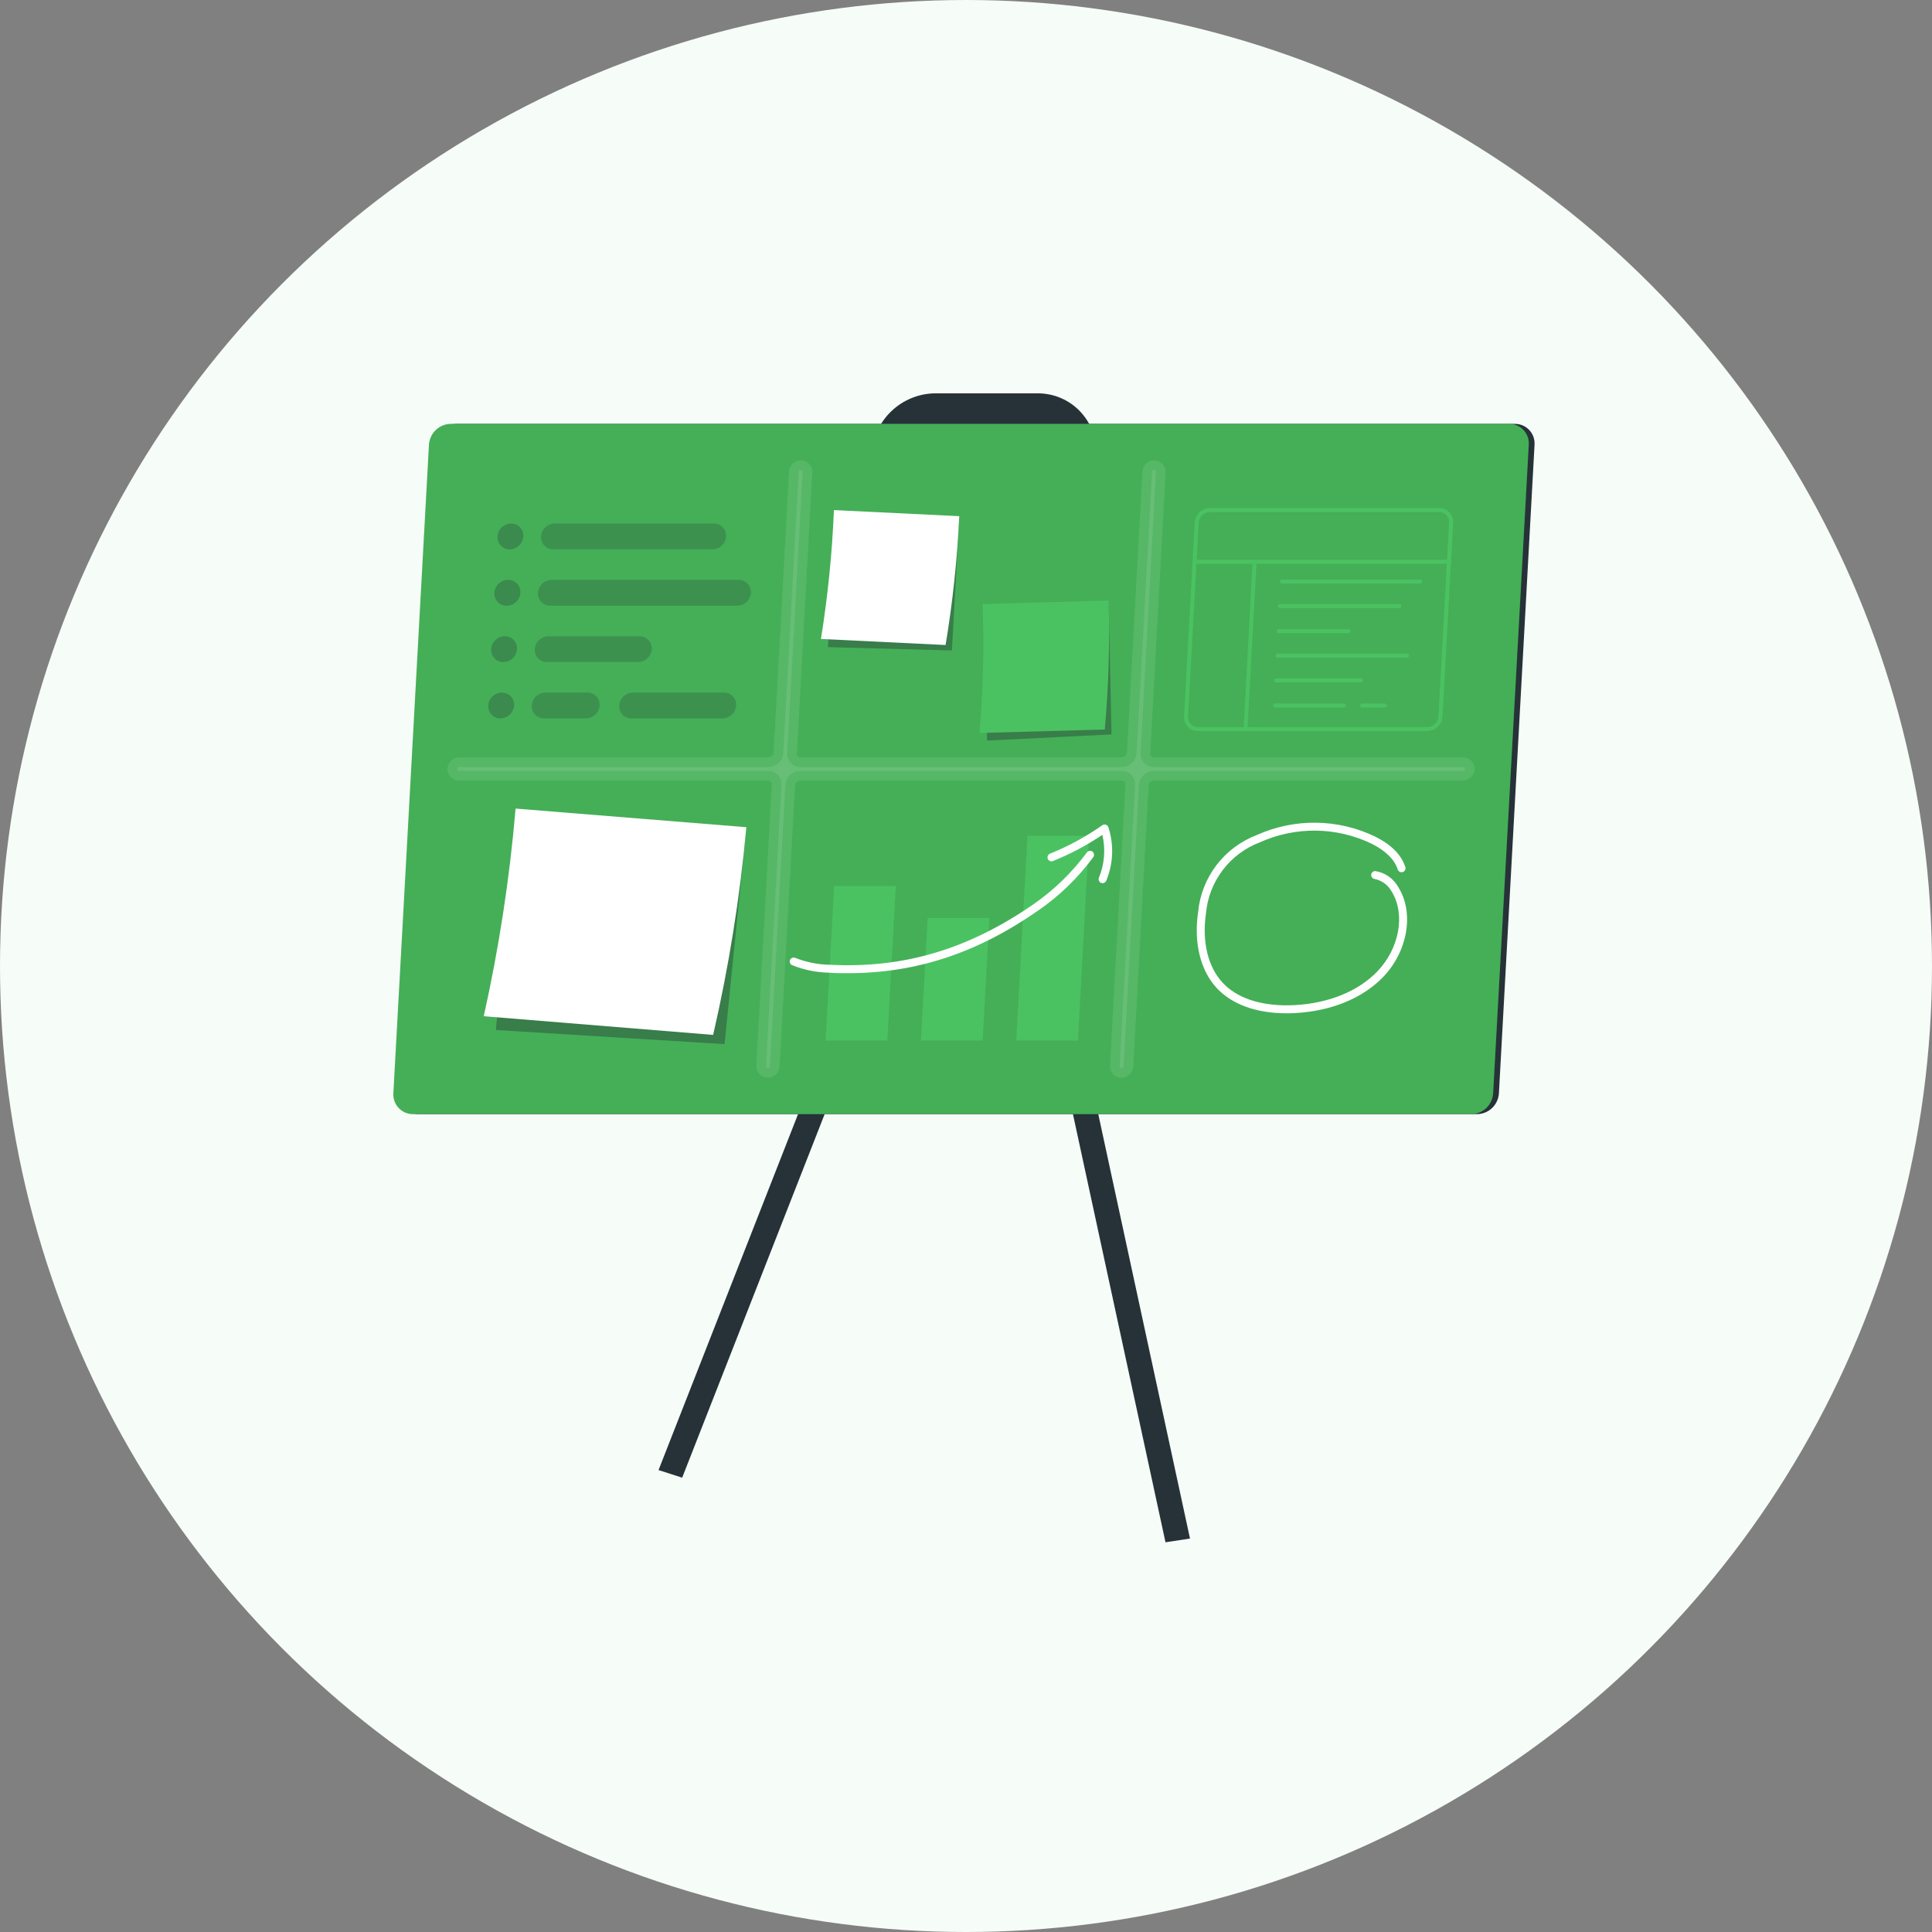 <svg width="100" height="100" viewBox="0 0 100 100" fill="none" xmlns="http://www.w3.org/2000/svg">
<rect x="0" y="0" width="100" height="100" fill="#808080" stroke="none"/>
<circle cx="50" cy="50" r="50" fill="#F6FCF7"/>
<path d="M76.444 57.668H21.666C21.528 57.668 21.391 57.64 21.264 57.585C21.137 57.531 21.023 57.451 20.928 57.35C20.833 57.25 20.759 57.131 20.712 57.001C20.665 56.871 20.644 56.733 20.652 56.595L22.503 23.011C22.522 22.723 22.65 22.452 22.86 22.253C23.07 22.055 23.347 21.942 23.636 21.939H78.414C78.552 21.938 78.689 21.966 78.816 22.021C78.943 22.076 79.057 22.155 79.152 22.256C79.247 22.356 79.321 22.475 79.368 22.605C79.416 22.735 79.436 22.873 79.428 23.011L77.583 56.595C77.564 56.885 77.436 57.157 77.225 57.356C77.014 57.555 76.735 57.666 76.444 57.668Z" fill="#263238"/>
<path d="M53.4 27.65H48.105C47.69 27.655 47.278 27.574 46.896 27.412C46.514 27.251 46.169 27.012 45.883 26.711C45.598 26.41 45.377 26.053 45.236 25.663C45.095 25.272 45.036 24.857 45.063 24.443L45.116 23.465C45.173 22.63 45.542 21.846 46.15 21.271C46.757 20.696 47.559 20.37 48.396 20.359H53.689C54.104 20.355 54.515 20.436 54.898 20.597C55.28 20.759 55.624 20.998 55.91 21.299C56.195 21.6 56.416 21.957 56.557 22.347C56.698 22.737 56.758 23.152 56.731 23.566L56.678 24.544C56.62 25.379 56.251 26.161 55.644 26.736C55.037 27.311 54.236 27.637 53.4 27.65Z" fill="#263238"/>
<path d="M61.594 79.635L60.326 79.828L48.252 23.974L49.522 23.781L61.594 79.635Z" fill="#263238"/>
<path d="M34.086 76.09L35.309 76.484L56.16 23.281L54.94 22.887L34.086 76.09Z" fill="#263238"/>
<path d="M76.153 57.668H21.375C21.237 57.668 21.1 57.64 20.973 57.585C20.846 57.531 20.732 57.451 20.637 57.35C20.542 57.25 20.468 57.131 20.421 57.001C20.373 56.871 20.353 56.733 20.361 56.595L22.204 23.011C22.224 22.723 22.351 22.452 22.561 22.253C22.771 22.055 23.048 21.942 23.337 21.939H78.115C78.254 21.938 78.39 21.966 78.517 22.021C78.644 22.076 78.759 22.155 78.854 22.256C78.949 22.356 79.022 22.475 79.07 22.605C79.117 22.735 79.137 22.873 79.129 23.011L77.284 56.595C77.265 56.884 77.139 57.154 76.929 57.353C76.719 57.552 76.442 57.664 76.153 57.668Z" fill="#4BC261"/>
<path d="M76.153 57.668H21.375C21.237 57.668 21.1 57.64 20.973 57.585C20.846 57.531 20.732 57.451 20.637 57.35C20.542 57.25 20.468 57.131 20.421 57.001C20.373 56.871 20.353 56.733 20.361 56.595L22.204 23.011C22.224 22.723 22.351 22.452 22.561 22.253C22.771 22.055 23.048 21.942 23.337 21.939H78.115C78.254 21.938 78.39 21.966 78.517 22.021C78.644 22.076 78.759 22.155 78.854 22.256C78.949 22.356 79.022 22.475 79.07 22.605C79.117 22.735 79.137 22.873 79.129 23.011L77.284 56.595C77.265 56.884 77.139 57.154 76.929 57.353C76.719 57.552 76.442 57.664 76.153 57.668Z" fill="black" fill-opacity="0.1"/>
<path opacity="0.1" d="M75.734 39.7H59.726C59.632 39.702 59.539 39.683 59.452 39.647C59.365 39.61 59.287 39.556 59.222 39.487C59.157 39.419 59.108 39.338 59.076 39.249C59.044 39.161 59.031 39.067 59.037 38.973L59.835 24.425C59.836 24.412 59.834 24.399 59.83 24.386C59.825 24.374 59.818 24.363 59.809 24.353C59.8 24.343 59.789 24.335 59.777 24.33C59.765 24.325 59.752 24.322 59.739 24.321C59.711 24.322 59.684 24.333 59.664 24.352C59.644 24.371 59.632 24.397 59.63 24.425L58.831 38.973C58.818 39.167 58.733 39.349 58.592 39.484C58.452 39.618 58.266 39.696 58.071 39.7H41.437C41.343 39.702 41.25 39.683 41.163 39.647C41.076 39.61 40.998 39.556 40.933 39.487C40.868 39.419 40.819 39.338 40.787 39.249C40.755 39.161 40.742 39.067 40.748 38.973L41.546 24.425C41.547 24.412 41.545 24.399 41.541 24.386C41.536 24.374 41.529 24.363 41.52 24.353C41.511 24.343 41.5 24.335 41.488 24.33C41.476 24.325 41.463 24.322 41.45 24.321C41.422 24.322 41.395 24.333 41.375 24.352C41.355 24.371 41.343 24.397 41.341 24.425L40.542 38.973C40.529 39.167 40.444 39.349 40.303 39.484C40.163 39.618 39.977 39.696 39.782 39.7H23.769C23.741 39.7 23.714 39.711 23.694 39.73C23.674 39.75 23.662 39.776 23.66 39.804C23.66 39.817 23.662 39.83 23.666 39.843C23.671 39.855 23.678 39.866 23.687 39.876C23.696 39.885 23.706 39.893 23.718 39.898C23.731 39.903 23.744 39.906 23.757 39.906H39.757C39.851 39.905 39.944 39.923 40.031 39.96C40.118 39.997 40.196 40.051 40.261 40.12C40.326 40.188 40.376 40.27 40.407 40.358C40.439 40.447 40.452 40.541 40.446 40.636L39.648 55.181C39.646 55.194 39.648 55.208 39.652 55.22C39.656 55.233 39.663 55.245 39.672 55.255C39.681 55.264 39.692 55.272 39.705 55.277C39.717 55.282 39.731 55.285 39.744 55.285C39.772 55.284 39.798 55.273 39.819 55.254C39.839 55.234 39.851 55.208 39.853 55.181L40.651 40.636C40.663 40.441 40.748 40.257 40.889 40.122C41.03 39.987 41.217 39.91 41.412 39.906H58.038C58.134 39.901 58.23 39.918 58.32 39.953C58.409 39.989 58.49 40.042 58.557 40.111C58.625 40.18 58.677 40.263 58.71 40.353C58.743 40.443 58.757 40.539 58.75 40.636L57.952 55.181C57.95 55.194 57.952 55.208 57.956 55.22C57.96 55.233 57.967 55.245 57.976 55.255C57.986 55.264 57.997 55.272 58.009 55.277C58.022 55.282 58.035 55.285 58.048 55.285C58.076 55.284 58.103 55.273 58.123 55.254C58.143 55.234 58.155 55.208 58.157 55.181L58.956 40.636C58.968 40.441 59.053 40.257 59.194 40.122C59.334 39.987 59.521 39.91 59.716 39.906H75.716C75.744 39.905 75.77 39.894 75.79 39.876C75.81 39.857 75.823 39.831 75.825 39.804C75.826 39.791 75.825 39.778 75.821 39.766C75.817 39.754 75.81 39.742 75.802 39.733C75.793 39.723 75.783 39.715 75.771 39.71C75.76 39.704 75.747 39.701 75.734 39.7Z" fill="white" stroke="white"/>
<path opacity="0.4" d="M49.639 26.957H43.214L42.853 33.495L49.272 33.667L49.639 26.957Z" fill="#263238"/>
<path d="M48.943 33.386L42.492 33.072C42.847 30.864 43.072 28.637 43.164 26.402L49.651 26.717C49.547 28.952 49.311 31.179 48.943 33.386Z" fill="white"/>
<path opacity="0.4" d="M57.387 31.325L50.951 31.817L51.093 38.332L57.532 38.012L57.387 31.325Z" fill="#263238"/>
<path d="M57.183 37.759L50.699 37.939C50.886 35.72 50.94 33.492 50.861 31.267L57.381 31.082C57.448 33.309 57.382 35.539 57.183 37.759Z" fill="#4BC261"/>
<path opacity="0.4" d="M38.594 43.211L26.731 42.76L25.664 53.312L37.502 54.043L38.594 43.211Z" fill="#263238"/>
<path d="M36.912 53.566L25.039 52.6C25.828 49.058 26.379 45.468 26.687 41.852L38.631 42.816C38.301 46.434 37.727 50.025 36.912 53.566Z" fill="white"/>
<g style="mix-blend-mode:multiply" opacity="0.3">
<path d="M26.383 28.436C26.297 28.436 26.211 28.419 26.131 28.385C26.052 28.351 25.98 28.301 25.921 28.238C25.861 28.176 25.816 28.101 25.786 28.02C25.756 27.939 25.744 27.853 25.749 27.766C25.762 27.587 25.842 27.419 25.973 27.296C26.104 27.172 26.277 27.102 26.456 27.1C26.543 27.099 26.628 27.116 26.707 27.15C26.787 27.184 26.858 27.234 26.918 27.297C26.977 27.36 27.023 27.434 27.052 27.515C27.081 27.596 27.093 27.683 27.088 27.769C27.075 27.948 26.995 28.116 26.865 28.239C26.735 28.363 26.562 28.433 26.383 28.436Z" fill="#263238"/>
<path opacity="0.8" d="M36.865 28.436H28.634C28.548 28.436 28.463 28.419 28.383 28.385C28.304 28.351 28.233 28.301 28.173 28.238C28.114 28.175 28.068 28.101 28.039 28.02C28.01 27.939 27.998 27.852 28.003 27.766C28.015 27.586 28.094 27.418 28.224 27.294C28.355 27.169 28.528 27.099 28.708 27.097H36.951C37.038 27.097 37.123 27.114 37.203 27.148C37.282 27.182 37.354 27.232 37.413 27.294C37.473 27.357 37.519 27.431 37.548 27.512C37.578 27.594 37.59 27.68 37.585 27.766C37.572 27.948 37.491 28.119 37.357 28.243C37.223 28.367 37.048 28.436 36.865 28.436Z" fill="#263238"/>
<path d="M26.223 31.353C26.136 31.354 26.051 31.337 25.971 31.303C25.891 31.269 25.82 31.22 25.76 31.157C25.701 31.094 25.655 31.019 25.625 30.938C25.596 30.857 25.584 30.77 25.589 30.684C25.601 30.503 25.682 30.332 25.815 30.208C25.947 30.084 26.122 30.015 26.304 30.015C26.39 30.014 26.476 30.031 26.555 30.065C26.634 30.099 26.706 30.149 26.765 30.212C26.824 30.275 26.87 30.349 26.899 30.43C26.929 30.511 26.941 30.598 26.935 30.684C26.923 30.865 26.843 31.034 26.711 31.159C26.578 31.283 26.404 31.352 26.223 31.353Z" fill="#263238"/>
<path opacity="0.8" d="M38.163 31.353H28.475C28.388 31.354 28.303 31.336 28.223 31.302C28.144 31.268 28.072 31.219 28.013 31.156C27.953 31.093 27.907 31.019 27.878 30.938C27.848 30.856 27.836 30.77 27.841 30.684C27.854 30.504 27.933 30.335 28.064 30.212C28.195 30.088 28.368 30.017 28.548 30.015H38.236C38.323 30.014 38.408 30.031 38.488 30.065C38.567 30.099 38.639 30.149 38.698 30.212C38.758 30.274 38.804 30.349 38.833 30.43C38.863 30.511 38.875 30.598 38.87 30.684C38.858 30.864 38.778 31.032 38.647 31.156C38.516 31.28 38.343 31.35 38.163 31.353Z" fill="#263238"/>
<path d="M26.052 34.268C25.966 34.269 25.881 34.252 25.802 34.218C25.722 34.185 25.651 34.135 25.591 34.072C25.532 34.01 25.486 33.936 25.457 33.855C25.428 33.774 25.416 33.687 25.421 33.601C25.433 33.422 25.512 33.253 25.642 33.129C25.773 33.005 25.946 32.934 26.126 32.932C26.212 32.931 26.298 32.948 26.378 32.982C26.457 33.016 26.529 33.066 26.589 33.129C26.648 33.191 26.694 33.266 26.724 33.347C26.753 33.428 26.765 33.515 26.76 33.601C26.747 33.781 26.667 33.949 26.536 34.073C26.405 34.196 26.233 34.266 26.052 34.268Z" fill="#263238"/>
<path opacity="0.8" d="M33.03 34.268H28.312C28.226 34.269 28.141 34.252 28.061 34.218C27.982 34.185 27.91 34.135 27.851 34.072C27.792 34.01 27.746 33.936 27.717 33.855C27.688 33.774 27.675 33.687 27.681 33.601C27.692 33.422 27.771 33.253 27.902 33.129C28.033 33.005 28.206 32.934 28.386 32.932H33.103C33.19 32.931 33.275 32.948 33.355 32.982C33.434 33.016 33.506 33.066 33.565 33.129C33.624 33.192 33.67 33.266 33.699 33.347C33.728 33.429 33.74 33.515 33.734 33.601C33.722 33.781 33.643 33.949 33.512 34.073C33.382 34.196 33.209 34.266 33.03 34.268Z" fill="#263238"/>
<path opacity="0.8" d="M37.399 37.186H32.681C32.595 37.186 32.51 37.169 32.43 37.135C32.351 37.101 32.279 37.051 32.22 36.988C32.161 36.926 32.115 36.851 32.086 36.77C32.057 36.689 32.045 36.603 32.05 36.516C32.062 36.337 32.141 36.168 32.272 36.044C32.402 35.92 32.575 35.85 32.755 35.847H37.472C37.559 35.847 37.644 35.864 37.723 35.898C37.803 35.932 37.874 35.982 37.933 36.044C37.993 36.107 38.038 36.182 38.068 36.263C38.097 36.344 38.109 36.43 38.103 36.516C38.091 36.696 38.012 36.865 37.882 36.989C37.751 37.112 37.579 37.183 37.399 37.186Z" fill="#263238"/>
<path d="M25.902 37.186C25.816 37.186 25.73 37.169 25.651 37.135C25.572 37.101 25.5 37.051 25.441 36.988C25.382 36.926 25.336 36.851 25.307 36.77C25.277 36.689 25.265 36.603 25.271 36.516C25.283 36.337 25.362 36.168 25.493 36.044C25.623 35.92 25.796 35.85 25.976 35.847C26.062 35.847 26.147 35.864 26.227 35.898C26.306 35.932 26.378 35.982 26.437 36.044C26.496 36.107 26.542 36.182 26.571 36.263C26.6 36.344 26.612 36.43 26.607 36.516C26.595 36.696 26.515 36.865 26.385 36.989C26.254 37.112 26.082 37.183 25.902 37.186Z" fill="#263238"/>
<path opacity="0.8" d="M30.329 37.186H28.152C28.066 37.186 27.98 37.169 27.901 37.135C27.822 37.101 27.75 37.051 27.691 36.988C27.632 36.926 27.586 36.851 27.557 36.77C27.527 36.689 27.515 36.603 27.521 36.517C27.533 36.337 27.612 36.168 27.743 36.044C27.873 35.92 28.046 35.85 28.226 35.847H30.403C30.489 35.846 30.575 35.863 30.655 35.897C30.735 35.931 30.806 35.981 30.866 36.044C30.925 36.106 30.971 36.181 31.001 36.262C31.03 36.344 31.042 36.43 31.037 36.517C31.025 36.697 30.945 36.865 30.814 36.989C30.683 37.114 30.51 37.184 30.329 37.186Z" fill="#263238"/>
</g>
<path d="M46.366 45.865H43.175L42.736 53.852H45.928L46.366 45.865Z" fill="#4BC261"/>
<path d="M51.211 47.513H48.017L47.67 53.852H50.861L51.211 47.513Z" fill="#4BC261"/>
<path d="M56.373 43.26H53.182L52.602 53.853H55.793L56.373 43.26Z" fill="#4BC261"/>
<path d="M43.887 50.372C43.57 50.372 43.25 50.372 42.928 50.347C42.266 50.335 41.611 50.203 40.997 49.956C40.947 49.934 40.908 49.892 40.889 49.841C40.869 49.789 40.871 49.733 40.893 49.682C40.904 49.658 40.92 49.635 40.94 49.617C40.96 49.598 40.983 49.584 41.009 49.575C41.034 49.565 41.061 49.561 41.088 49.562C41.115 49.563 41.142 49.57 41.167 49.581C41.732 49.805 42.333 49.925 42.941 49.936C46.771 50.134 50.125 49.135 53.501 46.798C54.555 46.066 55.482 45.166 56.247 44.136C56.261 44.112 56.28 44.092 56.303 44.075C56.326 44.059 56.352 44.048 56.379 44.042C56.407 44.036 56.435 44.036 56.462 44.041C56.49 44.047 56.516 44.058 56.539 44.074C56.562 44.09 56.581 44.11 56.596 44.134C56.611 44.158 56.621 44.184 56.625 44.212C56.629 44.24 56.628 44.268 56.621 44.295C56.614 44.322 56.601 44.347 56.584 44.369C55.797 45.44 54.836 46.371 53.742 47.125C50.574 49.333 47.418 50.372 43.887 50.372Z" fill="white"/>
<path d="M57.07 45.713C57.036 45.713 57.003 45.705 56.973 45.689C56.943 45.673 56.917 45.65 56.899 45.622C56.88 45.594 56.868 45.562 56.865 45.528C56.862 45.494 56.867 45.46 56.88 45.429C57.17 44.727 57.232 43.951 57.057 43.211C56.257 43.75 55.402 44.204 54.507 44.565C54.482 44.576 54.455 44.582 54.427 44.582C54.4 44.583 54.373 44.578 54.347 44.567C54.322 44.557 54.298 44.542 54.279 44.522C54.26 44.503 54.244 44.48 54.234 44.454C54.224 44.429 54.218 44.402 54.219 44.374C54.219 44.347 54.225 44.319 54.236 44.294C54.247 44.269 54.263 44.246 54.283 44.228C54.303 44.209 54.327 44.194 54.352 44.184C55.307 43.799 56.215 43.305 57.057 42.712C57.084 42.694 57.114 42.683 57.145 42.678C57.176 42.674 57.208 42.677 57.239 42.687C57.269 42.697 57.296 42.714 57.319 42.736C57.341 42.759 57.358 42.786 57.369 42.816C57.664 43.723 57.625 44.705 57.26 45.586C57.244 45.624 57.218 45.656 57.184 45.679C57.15 45.701 57.11 45.713 57.07 45.713Z" fill="white"/>
<path d="M73.877 37.839H62.004C61.906 37.84 61.809 37.821 61.718 37.782C61.628 37.744 61.547 37.687 61.479 37.616C61.412 37.544 61.36 37.46 61.327 37.368C61.294 37.275 61.28 37.177 61.287 37.079L61.839 27.041C61.853 26.841 61.941 26.653 62.087 26.515C62.232 26.377 62.425 26.298 62.625 26.296H74.501C74.599 26.295 74.696 26.315 74.786 26.353C74.876 26.392 74.957 26.449 75.024 26.52C75.091 26.591 75.143 26.676 75.176 26.768C75.209 26.86 75.222 26.958 75.216 27.056L74.663 37.094C74.65 37.294 74.562 37.482 74.416 37.62C74.27 37.758 74.078 37.837 73.877 37.839ZM62.625 26.503C62.477 26.505 62.334 26.563 62.226 26.666C62.118 26.768 62.054 26.908 62.045 27.056L61.492 37.094C61.488 37.163 61.497 37.233 61.521 37.298C61.544 37.364 61.581 37.423 61.628 37.474C61.676 37.525 61.733 37.565 61.797 37.593C61.861 37.62 61.93 37.634 61.999 37.634H73.872C74.021 37.633 74.164 37.575 74.271 37.472C74.379 37.37 74.444 37.23 74.453 37.081L75.005 27.044C75.01 26.974 75.001 26.904 74.977 26.838C74.954 26.772 74.917 26.712 74.869 26.661C74.821 26.61 74.763 26.57 74.699 26.543C74.635 26.516 74.566 26.503 74.496 26.503H62.625Z" fill="#4BC261"/>
<path d="M74.999 29.178H61.818C61.794 29.174 61.772 29.162 61.755 29.143C61.739 29.124 61.73 29.1 61.73 29.075C61.73 29.05 61.739 29.026 61.755 29.008C61.772 28.989 61.794 28.976 61.818 28.973H74.999C75.014 28.97 75.029 28.971 75.044 28.975C75.058 28.979 75.072 28.986 75.083 28.996C75.095 29.006 75.104 29.018 75.11 29.032C75.116 29.045 75.12 29.06 75.12 29.075C75.12 29.09 75.116 29.105 75.11 29.119C75.104 29.132 75.095 29.144 75.083 29.154C75.072 29.164 75.058 29.171 75.044 29.175C75.029 29.179 75.014 29.18 74.999 29.178Z" fill="#4BC261"/>
<path d="M64.466 37.84C64.439 37.838 64.413 37.825 64.395 37.805C64.377 37.784 64.368 37.758 64.369 37.73L64.836 29.069C64.836 29.055 64.84 29.042 64.846 29.03C64.851 29.018 64.86 29.007 64.87 28.998C64.88 28.989 64.892 28.982 64.905 28.978C64.918 28.973 64.931 28.972 64.945 28.973C64.972 28.974 64.997 28.987 65.015 29.007C65.033 29.028 65.042 29.054 65.041 29.082L64.567 37.746C64.564 37.771 64.553 37.795 64.534 37.812C64.515 37.829 64.491 37.839 64.466 37.84Z" fill="#4BC261"/>
<path d="M73.493 30.207H66.342C66.317 30.203 66.295 30.191 66.279 30.172C66.263 30.153 66.254 30.129 66.254 30.105C66.254 30.08 66.263 30.056 66.279 30.037C66.295 30.018 66.317 30.006 66.342 30.002H73.493C73.507 30 73.522 30.001 73.537 30.005C73.551 30.009 73.565 30.016 73.576 30.026C73.588 30.035 73.597 30.047 73.603 30.061C73.609 30.075 73.613 30.09 73.613 30.105C73.613 30.12 73.609 30.134 73.603 30.148C73.597 30.162 73.588 30.174 73.576 30.184C73.565 30.193 73.551 30.201 73.537 30.205C73.522 30.209 73.507 30.21 73.493 30.207Z" fill="#4BC261"/>
<path d="M72.414 31.47H66.272C66.258 31.472 66.243 31.471 66.228 31.467C66.214 31.463 66.2 31.456 66.189 31.446C66.177 31.436 66.168 31.424 66.162 31.41C66.156 31.397 66.152 31.382 66.152 31.367C66.152 31.352 66.156 31.337 66.162 31.323C66.168 31.31 66.177 31.298 66.189 31.288C66.2 31.278 66.214 31.271 66.228 31.267C66.243 31.263 66.258 31.262 66.272 31.264H72.414C72.429 31.262 72.444 31.263 72.459 31.267C72.473 31.271 72.487 31.278 72.498 31.288C72.51 31.298 72.519 31.31 72.525 31.323C72.531 31.337 72.534 31.352 72.534 31.367C72.534 31.382 72.531 31.397 72.525 31.41C72.519 31.424 72.51 31.436 72.498 31.446C72.487 31.456 72.473 31.463 72.459 31.467C72.444 31.471 72.429 31.472 72.414 31.47Z" fill="#4BC261"/>
<path d="M69.776 32.773H66.202C66.187 32.775 66.172 32.774 66.158 32.77C66.143 32.766 66.13 32.759 66.118 32.749C66.107 32.739 66.098 32.727 66.092 32.714C66.085 32.7 66.082 32.685 66.082 32.67C66.082 32.655 66.085 32.64 66.092 32.627C66.098 32.613 66.107 32.601 66.118 32.591C66.13 32.581 66.143 32.574 66.158 32.57C66.172 32.566 66.187 32.565 66.202 32.567H69.776C69.791 32.565 69.806 32.566 69.821 32.57C69.835 32.574 69.849 32.581 69.86 32.591C69.871 32.601 69.881 32.613 69.887 32.627C69.893 32.64 69.896 32.655 69.896 32.67C69.896 32.685 69.893 32.7 69.887 32.714C69.881 32.727 69.871 32.739 69.86 32.749C69.849 32.759 69.835 32.766 69.821 32.77C69.806 32.774 69.791 32.775 69.776 32.773Z" fill="#4BC261"/>
<path d="M70.424 35.317H66.061C66.047 35.32 66.031 35.319 66.017 35.315C66.003 35.311 65.989 35.303 65.978 35.294C65.966 35.284 65.957 35.272 65.951 35.258C65.945 35.245 65.941 35.23 65.941 35.215C65.941 35.2 65.945 35.185 65.951 35.171C65.957 35.158 65.966 35.145 65.978 35.136C65.989 35.126 66.003 35.119 66.017 35.115C66.031 35.111 66.047 35.11 66.061 35.112H70.424C70.439 35.11 70.454 35.111 70.469 35.115C70.483 35.119 70.496 35.126 70.508 35.136C70.519 35.145 70.528 35.158 70.535 35.171C70.541 35.185 70.544 35.2 70.544 35.215C70.544 35.23 70.541 35.245 70.535 35.258C70.528 35.272 70.519 35.284 70.508 35.294C70.496 35.303 70.483 35.311 70.469 35.315C70.454 35.319 70.439 35.32 70.424 35.317Z" fill="#4BC261"/>
<path d="M69.565 36.62H65.988C65.964 36.617 65.941 36.604 65.925 36.585C65.909 36.567 65.9 36.543 65.9 36.518C65.9 36.493 65.909 36.469 65.925 36.45C65.941 36.431 65.964 36.419 65.988 36.415H69.565C69.589 36.419 69.612 36.431 69.628 36.45C69.644 36.469 69.653 36.493 69.653 36.518C69.653 36.543 69.644 36.567 69.628 36.585C69.612 36.604 69.589 36.617 69.565 36.62Z" fill="#4BC261"/>
<path d="M71.656 36.62H70.513C70.498 36.623 70.483 36.622 70.468 36.618C70.454 36.614 70.44 36.606 70.429 36.597C70.418 36.587 70.408 36.575 70.402 36.561C70.396 36.548 70.393 36.533 70.393 36.518C70.393 36.503 70.396 36.488 70.402 36.474C70.408 36.461 70.418 36.449 70.429 36.439C70.44 36.429 70.454 36.422 70.468 36.418C70.483 36.414 70.498 36.413 70.513 36.415H71.656C71.671 36.413 71.686 36.414 71.7 36.418C71.715 36.422 71.728 36.429 71.74 36.439C71.751 36.449 71.76 36.461 71.766 36.474C71.773 36.488 71.776 36.503 71.776 36.518C71.776 36.533 71.773 36.548 71.766 36.561C71.76 36.575 71.751 36.587 71.74 36.597C71.728 36.606 71.715 36.614 71.7 36.618C71.686 36.622 71.671 36.623 71.656 36.62Z" fill="#4BC261"/>
<path d="M72.828 34.037H66.131C66.104 34.037 66.077 34.026 66.058 34.007C66.038 33.987 66.027 33.961 66.027 33.933C66.027 33.906 66.038 33.879 66.058 33.86C66.077 33.84 66.104 33.829 66.131 33.829H72.828C72.856 33.829 72.882 33.84 72.902 33.86C72.921 33.879 72.932 33.906 72.932 33.933C72.932 33.961 72.921 33.987 72.902 34.007C72.882 34.026 72.856 34.037 72.828 34.037Z" fill="#4BC261"/>
<path d="M66.584 52.448C65.033 52.448 63.763 51.99 62.975 51.138C62.131 50.228 61.781 48.796 62.014 47.209C62.097 46.328 62.425 45.488 62.96 44.784C63.495 44.08 64.217 43.54 65.043 43.224C66.011 42.788 67.062 42.569 68.123 42.583C69.184 42.596 70.23 42.843 71.185 43.305C72.019 43.723 72.541 44.253 72.739 44.879C72.755 44.931 72.751 44.988 72.725 45.036C72.713 45.06 72.696 45.082 72.675 45.099C72.654 45.117 72.63 45.13 72.605 45.138C72.553 45.154 72.496 45.149 72.448 45.124C72.399 45.099 72.363 45.056 72.346 45.004C72.184 44.496 71.73 44.04 71 43.673C70.099 43.238 69.114 43.006 68.114 42.993C67.113 42.981 66.122 43.188 65.21 43.599C64.448 43.887 63.782 44.385 63.289 45.034C62.796 45.683 62.495 46.458 62.422 47.27C62.207 48.732 62.519 50.04 63.276 50.856C64.328 51.995 66.065 52.076 67.018 52.025C68.777 51.926 70.288 51.313 71.276 50.296C72.432 49.105 72.757 47.325 72.037 46.154C71.946 45.986 71.82 45.839 71.666 45.725C71.512 45.611 71.335 45.533 71.147 45.495C71.095 45.487 71.048 45.46 71.016 45.418C70.983 45.377 70.968 45.324 70.973 45.272C70.979 45.219 71.004 45.171 71.044 45.137C71.084 45.102 71.135 45.085 71.188 45.087C71.44 45.126 71.679 45.223 71.887 45.371C72.095 45.518 72.266 45.712 72.387 45.936C73.208 47.265 72.861 49.26 71.578 50.583C70.516 51.675 68.909 52.332 67.046 52.436C66.886 52.448 66.734 52.448 66.584 52.448Z" fill="white"/>
</svg>
